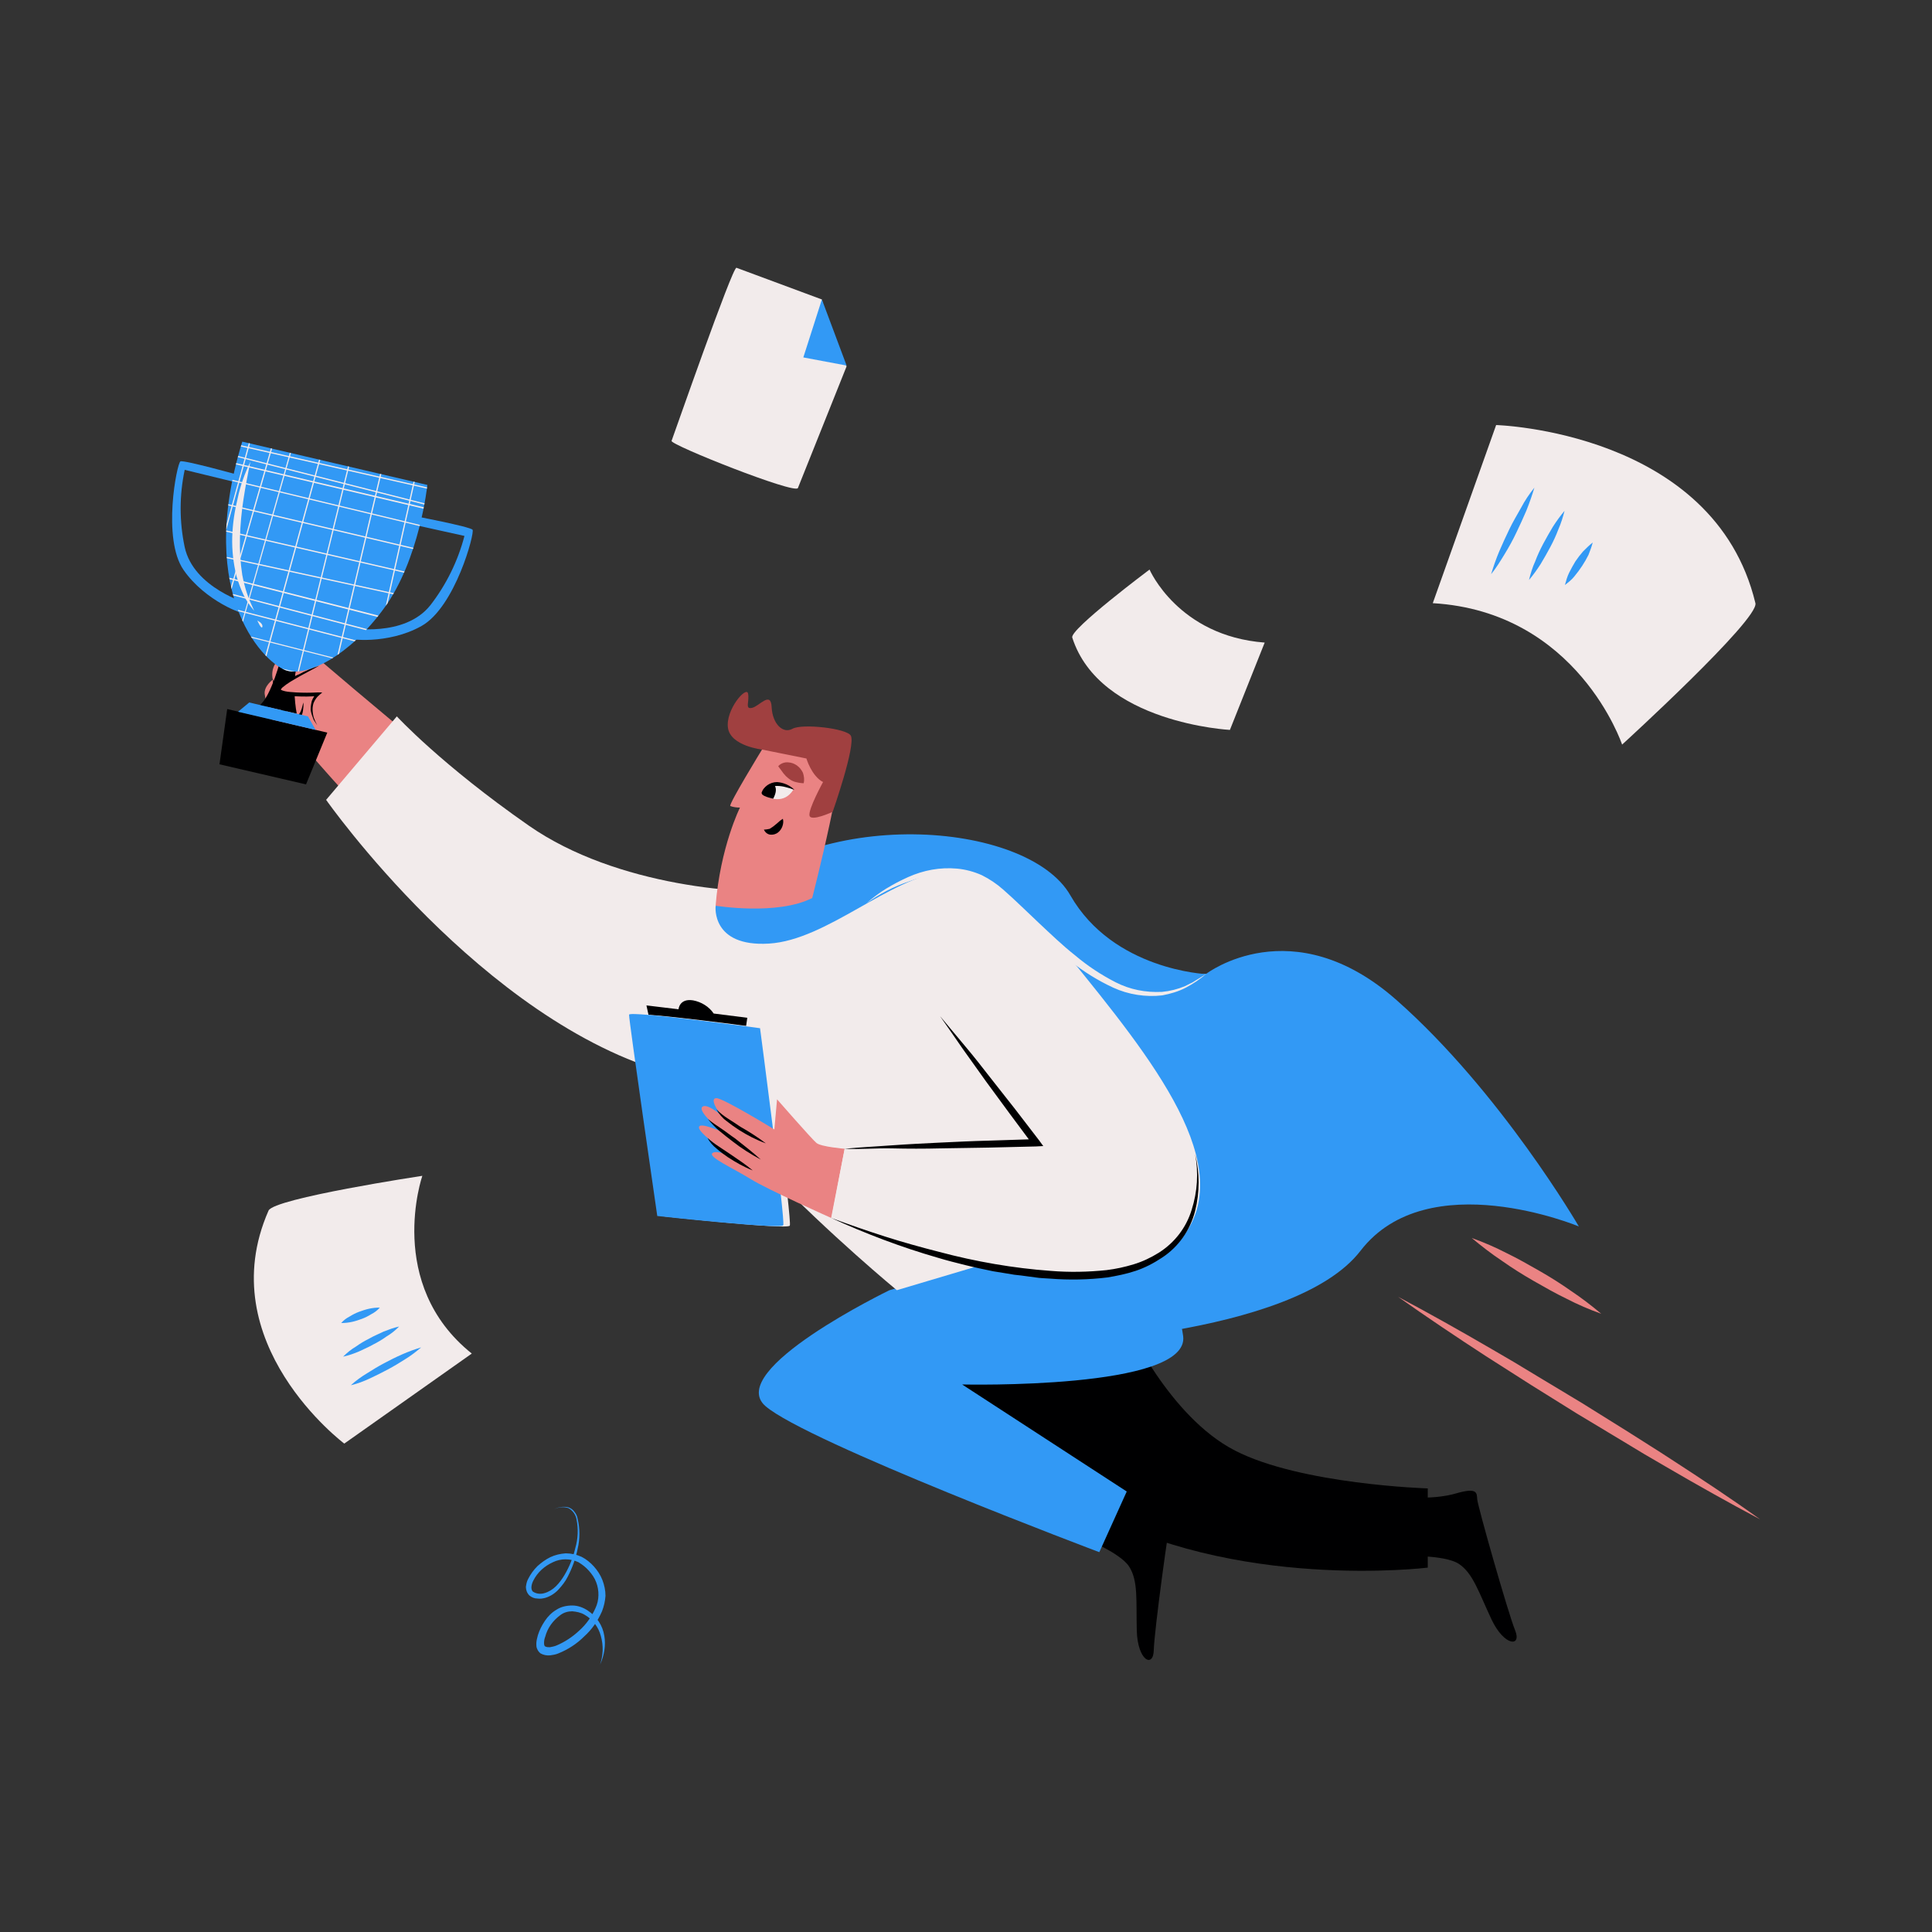 <svg transform="scale(1)" version="1.1" id="Layer_1" xmlns="http://www.w3.org/2000/svg" xmlns:xlink="http://www.w3.org/1999/xlink" x="0px" y="0px" viewBox="0 0 500 500" xml:space="preserve" class="show_show__wrapper__graphic__5Waiy "><rect x="0" y="0" width="500" height="500" fill="#333333" stroke="none"/><title>React</title><style type="text/css">
	.st0{fill:#EA8383;}
	.st1{fill:#3299F5;}
	.st2{fill:#000001;}
	.st3{fill:#F2EBEB;}
	.st4{clip-path:url(#SVGID_2_);}
	.st5{fill:#A04040;}
</style><g id="character"><path class="st0" d="M361.8,335.6c8.1,4.3,16.1,8.8,24,13.4c4,2.3,7.9,4.6,11.8,7l11.8,7.1l11.7,7.3c3.9,2.5,7.8,4.9,11.6,7.4
		c7.7,5,15.3,10,22.8,15.4c-8.1-4.3-16.1-8.8-24-13.4c-4-2.3-7.9-4.6-11.8-7l-11.8-7.1l-11.7-7.3c-3.9-2.5-7.7-4.9-11.6-7.4
		C376.9,346,369.3,340.9,361.8,335.6z"></path><path class="st0" d="M380.9,320.4c3.1,1.1,6.1,2.4,9,3.9c2.9,1.4,5.7,3,8.5,4.6s5.5,3.3,8.2,5.2c2.7,1.8,5.3,3.8,7.8,5.9
		c-3.1-1.1-6.1-2.4-9-3.9c-2.9-1.4-5.7-3-8.5-4.6s-5.5-3.3-8.2-5.2C386,324.5,383.4,322.5,380.9,320.4z"></path><path class="st1" d="M312.2,252c0,0,22.2-17,49.2,6.8s47.2,58.6,47.2,58.6s-39.1-16.3-56.5,6.3s-83.9,24.3-83.9,24.3l-53.1-118.3
		c0,0,32.9-15.3,49.4,0s31.1,22.6,31.1,22.6L312.2,252z"></path><path class="st2" d="M291.7,342.6c0,0,10.8,24,27.9,32.8s49.9,9.8,49.9,9.8v20.5c0,0-50.3,6.2-88.6-15.5s-44.8-34.6-44.8-34.6
		L291.7,342.6z"></path><path class="st2" d="M287,384.5c0,0,6.1,3.4,11.8,4s5,2,4.4,3.5s-4.5,30.2-4.6,35s-4.2,2.8-4.4-5s0.4-12.9-2-16.6
		s-12.4-7.6-12.4-7.6L287,384.5z"></path><path class="st1" d="M230.2,333.9c0,0-42.8,20.7-32.1,30s86.4,37.8,86.4,37.8l7.1-15.7L249,358.3c0,0,59,1.4,57.2-12.5
		s-14.5-29.7-14.5-29.7L230.2,333.9z"></path><path class="st0" d="M73.8,169.6c0,0-7.8-8.8-7-11.6c0.5-2,4.8,2.6,9.9,7.5c3.8,3.6,27.4,23.3,27.4,23.3l-14.3,17
		c0,0-14.1-15.3-15.2-18.2c0,0-1.4,3.4-2.5,2.9s-3.5-9.4-3.6-10.9c-0.2-2.1,2.1-3.7,2.1-3.7C70,173.2,71.3,170.6,73.8,169.6z"></path><path class="st2" d="M70.6,175.7c0.5,1.4,1,2.8,1.5,4.1c0.5,1.3,1.1,2.6,1.8,3.9c0.3,0.6,0.8,1.1,1.3,1.5c0.1,0.1,0.2,0.1,0.4,0.2
		l0.4,0.1c0.3,0,0.6,0,0.8-0.1c0.5-0.4,0.9-0.9,1.1-1.5c0.3-0.7,0.4-1.4,0.6-2.1c0.1,0.7,0,1.5-0.1,2.2c-0.1,0.8-0.5,1.6-1.2,2.1
		c-0.4,0.3-0.8,0.4-1.3,0.4c-0.2,0-0.4-0.1-0.6-0.1l-0.6-0.3c-0.6-0.5-1.2-1.1-1.6-1.8c-0.7-1.3-1.3-2.7-1.7-4.2
		C70.9,178.7,70.7,177.2,70.6,175.7z"></path><path class="st2" d="M73.8,169.6c0.9,0.3,1.7,0.7,2.4,1.4c0.3,0.3,0.7,0.6,0.9,1c0.3,0.4,0.5,0.9,0.5,1.4c-0.4-0.3-0.7-0.5-1.1-0.8
		s-0.7-0.6-1-0.8C74.8,171,74.2,170.3,73.8,169.6z"></path><path class="st3" d="M173.6,277.9l32-47.5c-12.2,1.4-46-0.9-68.7-16.7s-34.2-28.3-34.2-28.3L84.4,207
		C84.4,207,124.7,264.5,173.6,277.9z"></path><g id="trophy"><g id="trophy-2"><path class="st2" d="M72.8,170c0,0-2.6,10.3-5.6,12.5l9.6,2.2c0,0-1.6-7.8,0.4-13.7L72.8,170z"></path><polygon class="st2" points="56.8,197.8 58.8,183.5 84.7,189.6 79.2,203 			"></polygon><path class="st1" d="M62.7,114.3l47.9,11.2c0,0-2,19.3-11.2,31.9s-19.7,17.5-25,16.2S50.2,154.8,62.7,114.3z"></path><path class="st1" d="M62,123c0,0-14.4-4-15.3-3.6s-4.8,20,0.8,28.1s15.8,11.8,16,11.2l0.6-2.5c0,0-14-4-16.3-14.6
				c-1.4-6.6-1.4-13.4,0-20l14,3.4L62,123z"></path><polygon class="st1" points="61.6,184.2 81.7,188.9 79.7,185.4 64.5,181.8 			"></polygon><path class="st1" d="M107,133.5c0,0,14.7,2.8,15.3,3.6s-4.5,20-13.2,24.9s-19.4,3.6-19.3,3l0.6-2.5c0,0,14.3,2.6,21-5.9
				c4.1-5.3,7.1-11.4,8.8-17.9l-14-3.1L107,133.5z"></path><g><defs><path id="SVGID_1_" d="M62.7,114.3l47.9,11.2c0,0-2,19.3-11.2,31.9s-19.7,17.5-25,16.2S50.2,154.8,62.7,114.3z"></path></defs><clipPath id="SVGID_2_"><use xlink:href="#SVGID_1_" style="overflow: visible;"></use></clipPath><g class="st4"><path class="st3" d="M98.2,213.2c-0.1,0-0.1-0.1-0.1-0.2l21.4-108.2c0-0.1,0.1-0.1,0.2-0.1c0,0,0,0,0,0c0.1,0,0.1,0.1,0.1,0.2
						L98.4,213.1C98.4,213.2,98.3,213.2,98.2,213.2z"></path><path class="st3" d="M87.9,210.8c-0.1,0-0.1-0.1-0.1-0.2c0,0,0,0,0,0l24-107.3c0-0.1,0.1-0.1,0.2-0.1l0,0
						c0.1,0,0.1,0.1,0.1,0.2l-24,107.3C88.1,210.7,88,210.8,87.9,210.8z"></path><path class="st3" d="M78.3,208.5c-0.1,0-0.1-0.1-0.1-0.2c0,0,0,0,0,0l25.2-107c0-0.1,0.1-0.1,0.2-0.1c0.1,0,0.1,0.1,0.1,0.2
						l-25.2,107C78.5,208.5,78.4,208.5,78.3,208.5z"></path><path class="st3" d="M69.2,206.4L69.2,206.4c-0.1,0-0.1-0.1-0.1-0.2L95.3,99.3c0-0.1,0.1-0.1,0.2-0.1l0,0
						c0.1,0,0.1,0.1,0.1,0.2L69.4,206.2C69.4,206.3,69.3,206.4,69.2,206.4z"></path><path class="st3" d="M59.4,204L59.4,204c-0.1,0-0.1-0.1-0.1-0.2c0,0,0,0,0,0L88.4,97.7c0-0.1,0.1-0.1,0.2-0.1
						c0.1,0,0.1,0.1,0.1,0.2L59.6,203.9C59.5,204,59.5,204,59.4,204z"></path><path class="st3" d="M51.1,202.1L51.1,202.1c-0.1,0-0.1-0.1-0.1-0.2c0,0,0,0,0,0L81,96c0-0.1,0.1-0.1,0.2-0.1c0,0,0,0,0,0l0,0
						c0.1,0,0.1,0.1,0.1,0.2c0,0,0,0,0,0L51.2,202C51.2,202.1,51.1,202.1,51.1,202.1z"></path><path class="st3" d="M45.8,200.9L45.8,200.9c-0.1,0-0.1-0.1-0.1-0.2c0,0,0,0,0,0L76.2,94.9c0-0.1,0.1-0.1,0.2-0.1c0,0,0,0,0,0
						c0.1,0,0.1,0.1,0.1,0.2c0,0,0,0,0,0L46,200.8C46,200.8,45.9,200.9,45.8,200.9C45.8,200.9,45.8,200.9,45.8,200.9z"></path><path class="st3" d="M41.2,199.8L41.2,199.8c-0.1,0-0.1-0.1-0.1-0.2L70.2,93.5c0-0.1,0.1-0.1,0.2-0.1c0.1,0,0.1,0.1,0.1,0.2
						L41.4,199.7C41.4,199.7,41.3,199.8,41.2,199.8z"></path><path class="st3" d="M146.7,140.4L23,111.2c-0.1,0-0.1-0.1-0.1-0.2c0-0.1,0.1-0.1,0.2-0.1l0,0L146.7,140c0.1,0,0.1,0.1,0.1,0.2
						C146.8,140.3,146.8,140.4,146.7,140.4z"></path><path class="st3" d="M25.5,107.2c-0.1,0-0.1-0.1-0.1-0.2c0,0,0,0,0,0c0-0.1,0.1-0.1,0.2-0.1l122.3,27.7l0,0
						c0.1,0,0.1,0.1,0.1,0.2c0,0,0,0,0,0c0,0.1-0.1,0.1-0.2,0.1L25.5,107.2z"></path><path class="st3" d="M149.2,128.8l-94.4-22.3c-0.1,0-0.1-0.1-0.1-0.2c0-0.1,0.1-0.1,0.2-0.1l0,0l94.4,22.3
						c0.1,0,0.1,0.1,0.1,0.2c0,0,0,0,0,0C149.4,128.8,149.3,128.9,149.2,128.8C149.2,128.8,149.2,128.8,149.2,128.8z"></path><path class="st3" d="M150.6,123L150.6,123l-94.3-22.9c-0.1,0-0.1-0.1-0.1-0.2c0-0.1,0.1-0.1,0.2-0.1c0,0,0,0,0,0l0,0l94.3,22.9
						c0.1,0,0.1,0.1,0.1,0.2C150.8,122.9,150.7,123,150.6,123L150.6,123z"></path><path class="st3" d="M151.7,118.1L151.7,118.1L57.9,93c-0.1,0-0.1-0.1-0.1-0.2c0-0.1,0.1-0.1,0.2-0.1l0,0l93.8,25
						c0.1,0,0.1,0.1,0.1,0.2C151.9,118,151.8,118,151.7,118.1L151.7,118.1z"></path><path class="st3" d="M153,112.8L153,112.8L59.3,87.1c-0.1,0-0.1-0.1-0.1-0.2c0-0.1,0.1-0.1,0.2-0.1l93.6,25.7
						c0.1,0,0.1,0.1,0.1,0.2C153.1,112.7,153.1,112.7,153,112.8z"></path><path class="st3" d="M153.8,109.3L153.8,109.3l-93.6-26c-0.1,0-0.1-0.1-0.1-0.2c0,0,0,0,0,0c0-0.1,0.1-0.1,0.2-0.1l93.6,26
						c0.1,0,0.1,0.1,0.1,0.2C153.9,109.3,153.9,109.4,153.8,109.3C153.8,109.4,153.8,109.4,153.8,109.3z"></path><path class="st3" d="M154.8,105.1L154.8,105.1L61,80.1c-0.1,0-0.1-0.1-0.1-0.2c0-0.1,0.1-0.1,0.2-0.1l93.8,25
						c0.1,0,0.1,0.1,0.1,0.2C155,105,154.9,105.1,154.8,105.1C154.8,105.1,154.8,105.1,154.8,105.1L154.8,105.1z"></path><path class="st3" d="M-8.8,129.8c-0.1,0-0.1-0.1-0.1-0.2c0-0.1,0.1-0.1,0.2-0.1l156.2,33.9c0.1,0,0.1,0.1,0.1,0.2c0,0,0,0,0,0
						c0,0.1-0.1,0.1-0.2,0.1L-8.8,129.8z"></path><path class="st3" d="M-7,122.5c-0.1,0-0.1-0.1-0.1-0.2c0,0,0,0,0,0c0-0.1,0.1-0.1,0.2-0.1c0,0,0,0,0,0l155.4,35.8l0,0
						c0.1,0,0.1,0.1,0.1,0.2c0,0.1-0.1,0.1-0.2,0.1L-7,122.5z"></path><path class="st3" d="M149.8,152.2L-5.4,115.6c-0.1,0-0.1-0.1-0.1-0.2c0-0.1,0.1-0.1,0.2-0.1c0,0,0,0,0,0l155.2,36.6
						c0.1,0,0.1,0.1,0.1,0.2C150,152.2,149.9,152.2,149.8,152.2z"></path><path class="st3" d="M151.3,146.4L151.3,146.4L-3.9,109.1c-0.1,0-0.1-0.1-0.1-0.2c0-0.1,0.1-0.1,0.2-0.1c0,0,0,0,0,0l0,0
						l155.1,37.3c0.1,0,0.1,0.1,0.1,0.2c0,0,0,0,0,0C151.4,146.3,151.4,146.4,151.3,146.4z"></path><path class="st3" d="M152.4,141.4L152.4,141.4L-2.2,102.1c-0.1,0-0.1-0.1-0.1-0.2c0-0.1,0.1-0.1,0.2-0.1l0,0l154.6,39.3
						c0.1,0,0.1,0.1,0.1,0.2c0,0,0,0,0,0C152.5,141.4,152.4,141.4,152.4,141.4z"></path><path class="st3" d="M153.6,136.1L153.6,136.1l-154.4-40C-0.9,96.1-1,96-1,96c0,0,0,0,0,0c0-0.1,0.1-0.1,0.2-0.1c0,0,0,0,0,0
						l154.4,40c0.1,0,0.1,0.1,0.1,0.2c0,0,0,0,0,0C153.7,136.1,153.6,136.1,153.6,136.1z"></path><path class="st3" d="M154.4,132.7L154.4,132.7L0,92.3c-0.1,0-0.1-0.1-0.1-0.2c0-0.1,0.1-0.1,0.2-0.1l154.3,40.4
						c0.1,0,0.1,0.1,0.1,0.2C154.5,132.7,154.4,132.7,154.4,132.7z"></path><path class="st3" d="M155.4,128.4L155.4,128.4L0.8,89.1c-0.1,0-0.1-0.1-0.1-0.2c0-0.1,0.1-0.1,0.1-0.1c0,0,0,0,0,0l154.6,39.3
						c0.1,0,0.1,0.1,0.1,0.2C155.6,128.4,155.5,128.5,155.4,128.4z"></path><path class="st3" d="M42.9,183.8c-0.1,0-0.1-0.1-0.1-0.2l17-89.3c0-0.1,0.1-0.1,0.2-0.1c0,0,0,0,0,0c0.1,0,0.1,0.1,0.1,0.2
						l-17,89.3C43.1,183.8,43,183.8,42.9,183.8C42.9,183.8,42.9,183.8,42.9,183.8L42.9,183.8z"></path><path class="st3" d="M32.6,181.4c-0.1,0-0.1-0.1-0.1-0.2L52,92.8c0-0.1,0.1-0.1,0.2-0.1c0.1,0,0.1,0.1,0.1,0.2c0,0,0,0,0,0
						l-19.6,88.5C32.7,181.4,32.6,181.4,32.6,181.4L32.6,181.4z"></path><path class="st3" d="M23,179.1c-0.1,0-0.1-0.1-0.1-0.2c0,0,0,0,0,0l20.8-88.2c0-0.1,0.1-0.1,0.2-0.1c0.1,0,0.1,0.1,0.1,0.2
						L23.1,179C23.1,179.1,23.1,179.1,23,179.1z"></path><path class="st3" d="M13.9,177L13.9,177c-0.1,0-0.1-0.1-0.1-0.2c0,0,0,0,0,0l21.7-88c0-0.1,0.1-0.1,0.2-0.1c0,0,0,0,0,0l0,0
						c0.1,0,0.1,0.1,0.1,0.2l-21.7,88C14,177,13.9,177,13.9,177z"></path><path class="st3" d="M4,174.7L4,174.7c-0.1,0-0.1-0.1-0.1-0.2l24.7-87.3c0-0.1,0.1-0.1,0.2-0.1c0.1,0,0.1,0.1,0.1,0.1
						L4.2,174.6C4.2,174.6,4.1,174.7,4,174.7C4,174.7,4,174.7,4,174.7z"></path><path class="st3" d="M-4.3,172.7L-4.3,172.7c-0.1,0-0.1-0.1-0.1-0.2c0,0,0,0,0,0l25.5-87.1c0-0.1,0.1-0.1,0.2-0.1
						c0.1,0,0.1,0.1,0.1,0.2l0,0l-25.5,87.1C-4.1,172.7-4.2,172.7-4.3,172.7z"></path><path class="st3" d="M-9.6,171.5L-9.6,171.5c-0.1,0-0.1-0.1-0.1-0.2l26.1-86.9c0-0.1,0.1-0.1,0.2-0.1c0.1,0,0.1,0.1,0.1,0.2
						c0,0,0,0,0,0l-26.1,87C-9.4,171.5-9.5,171.5-9.6,171.5z"></path><path class="st3" d="M-14.1,170.4L-14.1,170.4c-0.1,0-0.1-0.1-0.1-0.2l24.6-87.3c0-0.1,0.1-0.1,0.2-0.1c0,0,0,0,0,0
						c0.1,0,0.1,0.1,0.1,0.2l-24.6,87.3C-14,170.4-14,170.4-14.1,170.4z"></path><path class="st3" d="M-16,173.9c-0.1,0-0.1-0.1-0.1-0.2c0-0.1,0.1-0.1,0.2-0.1l156.2,33.9c0.1,0,0.1,0.1,0.1,0.2c0,0,0,0,0,0
						c0,0.1-0.1,0.1-0.2,0.1c0,0,0,0,0,0L-16,173.9z"></path><path class="st3" d="M-14.3,166.5c-0.1,0-0.1-0.1-0.1-0.2c0-0.1,0.1-0.1,0.2-0.1l155.4,35.8l0,0c0.1,0,0.1,0.1,0.1,0.2
						c0,0.1-0.1,0.1-0.2,0.1c0,0,0,0,0,0L-14.3,166.5L-14.3,166.5z"></path><path class="st3" d="M142.5,196.2l-155.2-36.6c-0.1,0-0.1-0.1-0.1-0.2c0,0,0,0,0,0c0-0.1,0.1-0.1,0.2-0.1L142.6,196
						c0.1,0,0.1,0.1,0.1,0.2c0,0,0,0,0,0C142.7,196.2,142.6,196.3,142.5,196.2z"></path><path class="st3" d="M144,190.4L144,190.4l-155.2-37.3c-0.1,0-0.1-0.1-0.1-0.2c0-0.1,0.1-0.1,0.2-0.1c0,0,0,0,0,0l0,0
						l155.1,37.3c0.1,0,0.1,0.1,0.1,0.2c0,0,0,0,0,0C144.2,190.4,144.1,190.4,144,190.4z"></path><path class="st3" d="M145.1,185.4L145.1,185.4L-9.5,146.1c-0.1,0-0.1-0.1-0.1-0.2c0,0,0,0,0,0c0-0.1,0.1-0.1,0.2-0.1
						l154.6,39.4c0.1,0,0.1,0.1,0.1,0.2C145.3,185.4,145.2,185.5,145.1,185.4C145.1,185.5,145.1,185.5,145.1,185.4z"></path><path class="st3" d="M146.3,180.1L146.3,180.1l-154.4-40c-0.1,0-0.1-0.1-0.1-0.2c0-0.1,0.1-0.1,0.2-0.1l154.4,40
						c0.1,0,0.1,0.1,0.1,0.2C146.5,180.1,146.4,180.2,146.3,180.1z"></path><path class="st3" d="M147.1,176.8L147.1,176.8L-7.2,136.4c-0.1,0-0.1-0.1-0.1-0.2c0,0,0,0,0,0c0-0.1,0.1-0.1,0.2-0.1
						l154.4,40.4c0.1,0,0.1,0.1,0.1,0.2C147.3,176.7,147.2,176.8,147.1,176.8C147.1,176.8,147.1,176.8,147.1,176.8L147.1,176.8z"></path><path class="st3" d="M148.1,172.5L148.1,172.5L-6.5,133.1c-0.1,0-0.1-0.1-0.1-0.2c0-0.1,0.1-0.1,0.2-0.1l154.6,39.3
						c0.1,0,0.1,0.1,0.1,0.2C148.3,172.4,148.2,172.5,148.1,172.5C148.1,172.5,148.1,172.5,148.1,172.5z"></path></g></g><path class="st3" d="M64.8,119.5c-0.7,3.3-1.3,6.5-1.8,9.8c-0.5,3.2-0.8,6.5-0.9,9.8c-0.1,3.2,0.1,6.5,0.6,9.7
				c0.3,1.6,0.7,3.2,1.2,4.7c0.5,1.6,1.2,3.1,1.9,4.6c-1.1-1.3-2.1-2.7-2.8-4.2c-0.7-1.5-1.3-3.1-1.8-4.8c-0.8-3.3-1.2-6.7-1.1-10.1
				c0.1-3.4,0.6-6.7,1.4-10C62.2,125.7,63.3,122.6,64.8,119.5z"></path><path class="st3" d="M66.6,160.6c0,0,1.1,2.5,1.3,1.6S66.6,160.6,66.6,160.6z"></path></g></g><path class="st0" d="M82.6,172.3c0,0-10,4.2-10.4,6.1s10,1.2,10,1.2s-3.6,2.9-0.1,7.9"></path><path class="st2" d="M82.6,172.3c-1.7,0.9-3.3,1.8-5,2.7c-0.8,0.5-1.6,0.9-2.4,1.4c-0.8,0.5-1.5,1-2.2,1.6
		c-0.1,0.1-0.2,0.3-0.3,0.4c0,0.1,0,0,0,0.1c0.3,0.2,0.7,0.3,1.1,0.4c0.9,0.2,1.8,0.2,2.8,0.3c1.9,0.1,3.8,0.1,5.6,0h1.2l-0.9,0.8
		c-0.5,0.4-0.9,1-1.2,1.6c-0.3,0.6-0.4,1.3-0.4,2c0,0.7,0.1,1.4,0.3,2.1c0.1,0.3,0.3,0.7,0.4,1l0.5,1l-0.6-0.9
		c-0.2-0.3-0.4-0.6-0.5-1c-0.3-0.7-0.5-1.4-0.6-2.1c0-0.8,0.1-1.5,0.3-2.3c0.3-0.8,0.7-1.4,1.3-2l0.3,0.7c-1.9,0.2-3.8,0.2-5.7,0.1
		c-1,0-1.9-0.1-2.9-0.3c-0.6-0.1-1.1-0.3-1.5-0.6c-0.2-0.1-0.3-0.3-0.3-0.5c-0.1-0.2-0.1-0.4,0-0.6c0.1-0.3,0.3-0.5,0.5-0.7
		c1.5-1.2,3.2-2.3,5-3C79,173.6,80.8,172.9,82.6,172.3z"></path><path class="st3" d="M232.1,333.9c0,0-68.2-56.1-63.1-79.6s57.6-34.9,73.2-29.8s49.4,91.7,49.4,91.7L232.1,333.9z"></path><path class="st2" d="M193.4,263.4l-8.7-1.1c-1.2-1.8-3.2-3-5.3-3.4c-3.6-0.6-3.8,2.3-3.8,2.3l-8.3-1l1.2,5.5l24.3,1.8L193.4,263.4z
		"></path><path class="st3" d="M198.4,266.2c0,0-33.8-4.6-33.9-3.5s7.3,52.1,7.3,52.1s32,3.5,32.6,2.4S198.4,266.2,198.4,266.2z"></path><path class="st1" d="M196.7,266.1c0,0-33.8-4.6-33.9-3.5s7.3,52.1,7.3,52.1s32,3.5,32.6,2.4S196.7,266.1,196.7,266.1z"></path><path class="st0" d="M218.6,297.3c0,0-6.1-0.5-7.3-1.5s-10.2-11.3-10.2-11.3l-0.7,7.8c0,0-13.2-8.1-15-8.1s0.3,3.4,1.3,4.4
		s-3.1-2.9-4.7-2.3s1.5,3.9,5.2,6.8c0,0-6.6-3.1-6.3-1.2s9.4,7.9,9.4,7.9s-4.6-2.4-5.9-1.4s5.3,3.9,9.8,6.7s20.9,10.1,20.9,10.1
		L218.6,297.3z"></path><path class="st2" d="M198.2,295.9c-2.5-0.9-4.8-2.1-7-3.5c-1.1-0.7-2.2-1.5-3.2-2.3c-1.1-0.8-1.9-1.8-2.6-3c0.9,0.9,1.9,1.7,3,2.4
		c1.1,0.7,2.2,1.4,3.2,2.1C193.9,292.9,196.1,294.3,198.2,295.9z"></path><path class="st2" d="M196.9,300.1c-2.6-1.4-5-2.9-7.3-4.7c-1.2-0.9-2.3-1.8-3.4-2.7c-1.1-0.9-2.1-2-3-3.1c1.1,0.9,2.3,1.7,3.5,2.5
		s2.3,1.7,3.5,2.5C192.5,296.4,194.8,298.2,196.9,300.1z"></path><path class="st2" d="M194.8,302.9c-2.3-0.9-4.4-2.1-6.4-3.4c-1-0.7-2-1.4-2.9-2.2c-1-0.8-1.8-1.7-2.4-2.8c0.9,0.8,1.8,1.5,2.9,2.2
		l3,2C190.9,300,192.9,301.3,194.8,302.9z"></path><path class="st3" d="M237.8,227.1c-1.7-5.8,20.5-2.4,35,15.7c20.7,25.7,46.2,54.7,35.1,74.6c-16.7,29.9-92.7-2.2-92.7-2.2l3.4-17.9
		l49.7-1.4L237.8,227.1z"></path><path class="st2" d="M218.6,297.3c4.1-0.4,8.3-0.6,12.4-0.9s8.3-0.5,12.4-0.7s8.3-0.4,12.4-0.5c4.1-0.1,8.3-0.3,12.4-0.4l-0.8,1.6
		c-4.1-5.5-8.2-11-12.2-16.5c-2-2.8-4-5.6-6-8.4c-1.9-2.8-3.9-5.6-5.9-8.5c2.2,2.6,4.4,5.3,6.6,7.9s4.3,5.3,6.4,8
		c4.3,5.4,8.5,10.8,12.6,16.2l1.1,1.5l-1.9,0.1c-4.1,0.1-8.3,0.2-12.4,0.3s-8.3,0.1-12.4,0.2s-8.3,0.1-12.4,0
		S222.7,297.5,218.6,297.3z"></path><path class="st2" d="M364.3,387.5c0,0,7,0.6,12.5-1s5.4-0.2,5.5,1.5s8,29.5,9.8,33.9s-2.8,4.2-6.1-2.8s-4.8-12-8.5-14.4
		s-14.4-2-14.4-2L364.3,387.5z"></path><path class="st1" d="M185.2,234.5c0,0-1.2,10.6,13.8,9.7s31.4-17.2,45.4-18.6s30.7,22.8,43.7,29.3s24.1-2.8,24.1-2.8
		s-24.1-1-35.2-20.4S210.4,208.1,185.2,234.5z"></path><path class="st0" d="M197.2,194c0,0-8.7,14.2-8.2,14.6c0.8,0.3,1.7,0.4,2.5,0.4c0,0-5.1,10.2-6.3,25.4c0,0,16,2.6,25-2
		c0,0,9.8-38,6.9-40S197.2,194,197.2,194z"></path><path class="st5" d="M220.2,190.4c1.3,2.6-4.7,19.7-4.7,19.7s-5.6,2.6-6,1s3.5-8.7,3.5-8.7c-3-1.6-4.3-6.1-4.3-6.1l-11.4-2.3
		c0,0-8.2-0.9-8.9-5.6s4.8-11,5.2-8.9s-0.9,4.1,1,3.7s4.9-4.5,5.1-0.2s2.9,7,5.4,5.6S219.2,188.5,220.2,190.4z"></path><path class="st3" d="M205.3,204.4c0,0-4.6-3.5-7.8,0.4c-0.2,0.3-0.2,0.7,0.1,0.9c0,0,0,0,0.1,0.1
		C199.1,206.6,202.9,208.2,205.3,204.4z"></path><path class="st2" d="M205.6,204.4c-0.8-0.3-1.5-0.5-2.3-0.7c-0.7-0.2-1.5-0.3-2.2-0.3c-1.5,0-3,0.7-4,1.8c0.2-0.8,0.8-1.5,1.5-2
		c0.7-0.5,1.6-0.8,2.5-0.8C202.7,202.5,204.4,203.2,205.6,204.4L205.6,204.4z"></path><path class="st2" d="M200.2,203c0,0,1.4,0.9-0.1,3.7c0,0-3.6-0.7-2.9-1.7C197.2,205,199,202.7,200.2,203z"></path><path class="st2" d="M202.6,211.9c0.2,0.6,0.1,1.3-0.1,1.9c-0.2,0.6-0.6,1.2-1.1,1.6c-0.6,0.5-1.4,0.7-2.1,0.6
		c-0.7-0.1-1.3-0.6-1.6-1.3c0.5,0,1-0.1,1.5-0.2c0.3-0.2,0.6-0.4,0.9-0.6c0.3-0.2,0.7-0.6,1.1-0.9
		C201.6,212.6,202.1,212.2,202.6,211.9z"></path><path class="st5" d="M208,202.7c-0.8,0-1.7-0.2-2.4-0.4c-0.6-0.2-1.1-0.5-1.6-0.9c-0.4-0.3-0.8-0.7-1.2-1.2c-0.4-0.5-0.7-1-1.4-1.9
		c0.6-0.7,1.6-1.1,2.6-1c1.7,0.1,3.1,1.2,3.8,2.7C208.1,200.9,208.2,201.8,208,202.7z"></path><path class="st2" d="M215.1,315.2c4.6,1.7,9.2,3.3,13.9,4.8s9.4,2.8,14.1,4c9.4,2.5,19.1,4.2,28.8,4.9c4.8,0.4,9.7,0.3,14.5-0.2
		c2.4-0.3,4.7-0.8,7-1.5c2.3-0.7,4.4-1.7,6.5-3c4.1-2.6,7.1-6.5,8.5-11.1c1.5-4.7,1.8-9.6,0.9-14.4c0.6,2.4,0.9,4.9,0.9,7.3
		c0,2.5-0.3,5-0.9,7.4c-1.3,5-4.3,9.3-8.6,12.1c-2.1,1.4-4.4,2.6-6.8,3.4c-2.4,0.8-4.9,1.3-7.3,1.7c-4.9,0.6-9.9,0.7-14.9,0.3
		c-1.2-0.1-2.5-0.1-3.7-0.3l-3.7-0.5l-1.8-0.2l-1.8-0.3l-3.7-0.6c-2.4-0.5-4.8-1-7.2-1.6s-4.8-1.2-7.1-1.9
		C233.3,322.8,224.1,319.3,215.1,315.2z"></path><path class="st3" d="M224.2,233.8c1.6-1.4,3.3-2.7,5.1-3.8c1.8-1.1,3.7-2.1,5.7-3c4-1.8,8.3-2.6,12.7-2.2c2.2,0.2,4.4,0.8,6.4,1.7
		c2,1,3.8,2.2,5.5,3.7c3.2,2.8,6.2,5.8,9.3,8.7s6.1,5.8,9.4,8.4c3.2,2.7,6.7,5,10.4,6.9c3.7,1.9,7.8,2.7,12,2.5
		c2.1-0.2,4.1-0.7,6-1.5l1.4-0.7c0.5-0.2,0.9-0.5,1.4-0.8c0.9-0.5,1.8-1.1,2.7-1.7c-1.6,1.4-3.4,2.6-5.3,3.6c-1.9,1-4,1.6-6.1,2
		c-4.3,0.5-8.8-0.2-12.7-2c-3.9-1.8-7.6-4.1-11-6.8c-3.4-2.6-6.5-5.5-9.6-8.4s-6.1-5.9-9.2-8.7c-1.5-1.4-3.2-2.6-5-3.5
		c-1.8-0.9-3.8-1.5-5.8-1.7c-4.1-0.4-8.3,0.1-12.2,1.6C231.4,229.4,227.6,231.3,224.2,233.8z"></path></g><g id="paper"><path class="st3" d="M454.3,156.1c1,4.2-34.5,36.6-34.5,36.6s-11.5-34.4-49-36.6l16.4-46.1C387.2,110,443.6,111.6,454.3,156.1z"></path><path class="st1" d="M397.1,126.2c-0.6,2-1.3,4-2.1,6c-0.8,1.9-1.7,3.8-2.6,5.7s-1.9,3.7-3,5.5c-1.1,1.8-2.2,3.6-3.5,5.2
		c0.6-2,1.3-4,2.1-5.9c0.8-1.9,1.7-3.8,2.6-5.7s2-3.7,3-5.5C394.6,129.6,395.8,127.8,397.1,126.2z"></path><path class="st1" d="M404.9,132.2c-0.4,1.6-0.9,3.2-1.6,4.8c-0.6,1.6-1.3,3.1-2.1,4.6c-0.8,1.5-1.6,2.9-2.5,4.4
		c-0.9,1.4-1.9,2.8-3,4.1c0.4-1.6,0.9-3.3,1.6-4.8c0.6-1.6,1.3-3.1,2.1-4.6s1.6-2.9,2.5-4.4C402.8,134.9,403.8,133.5,404.9,132.2z"></path><path class="st1" d="M412.2,140.4c-0.3,1.1-0.7,2.2-1.1,3.2c-1,2-2.2,3.8-3.6,5.5c-0.7,0.9-1.6,1.6-2.5,2.3
		c0.3-1.1,0.6-2.2,1.1-3.2c0.5-1,1-1.9,1.6-2.9c0.6-0.9,1.3-1.8,2-2.6C410.5,141.9,411.3,141.1,412.2,140.4z"></path><path class="st3" d="M69.5,313.3c1.4-3.2,39.8-9,39.8-9s-9.7,28,12.8,46l-33,23.3C89.1,373.6,54.4,347.6,69.5,313.3z"></path><path class="st1" d="M90.8,358.5c1.3-1.2,2.7-2.2,4.2-3.1c1.4-0.9,2.9-1.8,4.4-2.6s3.1-1.6,4.7-2.3c1.6-0.7,3.2-1.3,4.9-1.8
		c-1.3,1.1-2.7,2.2-4.2,3.1c-1.4,0.9-2.9,1.8-4.4,2.6s-3.1,1.6-4.6,2.3C94.1,357.5,92.5,358.1,90.8,358.5z"></path><path class="st1" d="M88.8,351.1c1-1,2.1-1.9,3.3-2.6c1.1-0.8,2.3-1.5,3.5-2.1c1.2-0.7,2.5-1.2,3.7-1.8c1.3-0.5,2.6-1,4-1.3
		c-1,1-2.1,1.9-3.3,2.6c-1.1,0.8-2.3,1.5-3.5,2.1c-1.2,0.7-2.5,1.2-3.7,1.8C91.6,350.3,90.2,350.8,88.8,351.1z"></path><path class="st1" d="M88.3,342.4c0.6-0.7,1.4-1.3,2.2-1.7c0.8-0.5,1.6-0.9,2.4-1.2c0.8-0.3,1.7-0.6,2.6-0.8
		c0.9-0.2,1.9-0.3,2.8-0.3c-0.6,0.7-1.4,1.3-2.2,1.7c-0.8,0.5-1.6,0.9-2.4,1.2c-0.8,0.3-1.7,0.6-2.6,0.8
		C90.2,342.3,89.2,342.4,88.3,342.4z"></path><path class="st3" d="M212.7,77.5l-22.1-8.2c-1-0.4-16.4,43.8-16.8,44.8s32,13.9,32.7,12.2s12.6-31.5,12.6-31.5
		C215.4,89.9,212.7,77.5,212.7,77.5z"></path><path class="st3" d="M277.5,165c-0.7-2.1,20-17.6,20-17.6s7.4,17.2,29.8,18.9l-9,22.6C318.4,188.9,284.6,187.2,277.5,165z"></path><path class="st1" d="M155.3,430.8c0.8-2.4,0.9-4.9,0.2-7.4c-0.6-2.3-2.1-4.3-4.2-5.5c-1-0.6-2.1-0.8-3.2-0.9c-1.1,0-2.2,0.3-3.1,1
		c-1.9,1.4-3.3,3.3-3.9,5.6c-0.2,0.5-0.3,1-0.3,1.6c0,0.5,0.1,0.8,0.3,0.9c0.4,0.2,0.8,0.2,1.2,0.2c0.5-0.1,1.1-0.2,1.6-0.4
		c2.2-0.9,4.3-2.3,6-3.9c1.8-1.6,3.2-3.6,4.2-5.8c1-2.1,1-4.6,0.2-6.7c-0.4-1.1-1.1-2.1-1.9-3c-0.8-0.9-1.7-1.6-2.7-2.2
		c-2.1-1-4.6-1-6.6,0c-2.2,1-4,2.6-5.1,4.8c-0.5,1-0.7,2.2-0.1,2.8c0.9,0.6,2,0.7,3,0.4c1.1-0.3,2.2-1,3-1.8
		c0.9-0.9,1.6-1.9,2.2-2.9c1.3-2.2,2.2-4.5,2.8-7c0.7-2.4,0.8-5,0.3-7.4c-0.2-1.2-1-2.3-2.1-2.9c-1.2-0.4-2.5-0.3-3.7,0.3
		c1.1-0.6,2.5-0.8,3.7-0.5c0.6,0.2,1.2,0.6,1.6,1.2c0.4,0.5,0.7,1.1,0.8,1.8c0.6,2.5,0.6,5.2,0,7.7c-0.5,2.5-1.4,5-2.6,7.3
		c-0.6,1.2-1.4,2.2-2.3,3.2c-0.9,1-2.1,1.8-3.4,2.2c-0.7,0.2-1.4,0.3-2.1,0.2c-0.8,0-1.5-0.3-2.1-0.8c-0.6-0.6-0.9-1.4-0.9-2.2
		c0.1-0.7,0.2-1.4,0.6-2.1c0.6-1.2,1.4-2.3,2.4-3.3c1-0.9,2.1-1.7,3.3-2.3c1.3-0.6,2.6-0.9,4-1c1.4,0,2.8,0.3,4.1,0.9
		c1.2,0.6,2.3,1.5,3.2,2.5c0.9,1,1.7,2.2,2.2,3.5c0.5,1.3,0.8,2.7,0.8,4.1c-0.1,1.4-0.4,2.7-0.9,4c-1.1,2.5-2.6,4.7-4.6,6.5
		c-1.9,1.9-4.2,3.4-6.7,4.4c-0.7,0.3-1.4,0.4-2.1,0.5c-0.9,0.1-1.8-0.1-2.5-0.5c-0.4-0.3-0.7-0.7-0.9-1.2c-0.2-0.4-0.2-0.9-0.2-1.3
		c0-0.7,0.2-1.5,0.4-2.2c0.4-1.3,1-2.5,1.8-3.7c0.8-1.2,1.8-2.2,3-2.9c1.2-0.8,2.7-1.1,4.1-1.1c1.4,0,2.8,0.5,4,1.3
		c2.3,1.5,3.9,3.9,4.3,6.6C156.8,425.7,156.4,428.4,155.3,430.8z"></path><polygon class="st1" points="212.7,77.5 207.9,92.5 219.1,94.6 	"></polygon></g></svg>